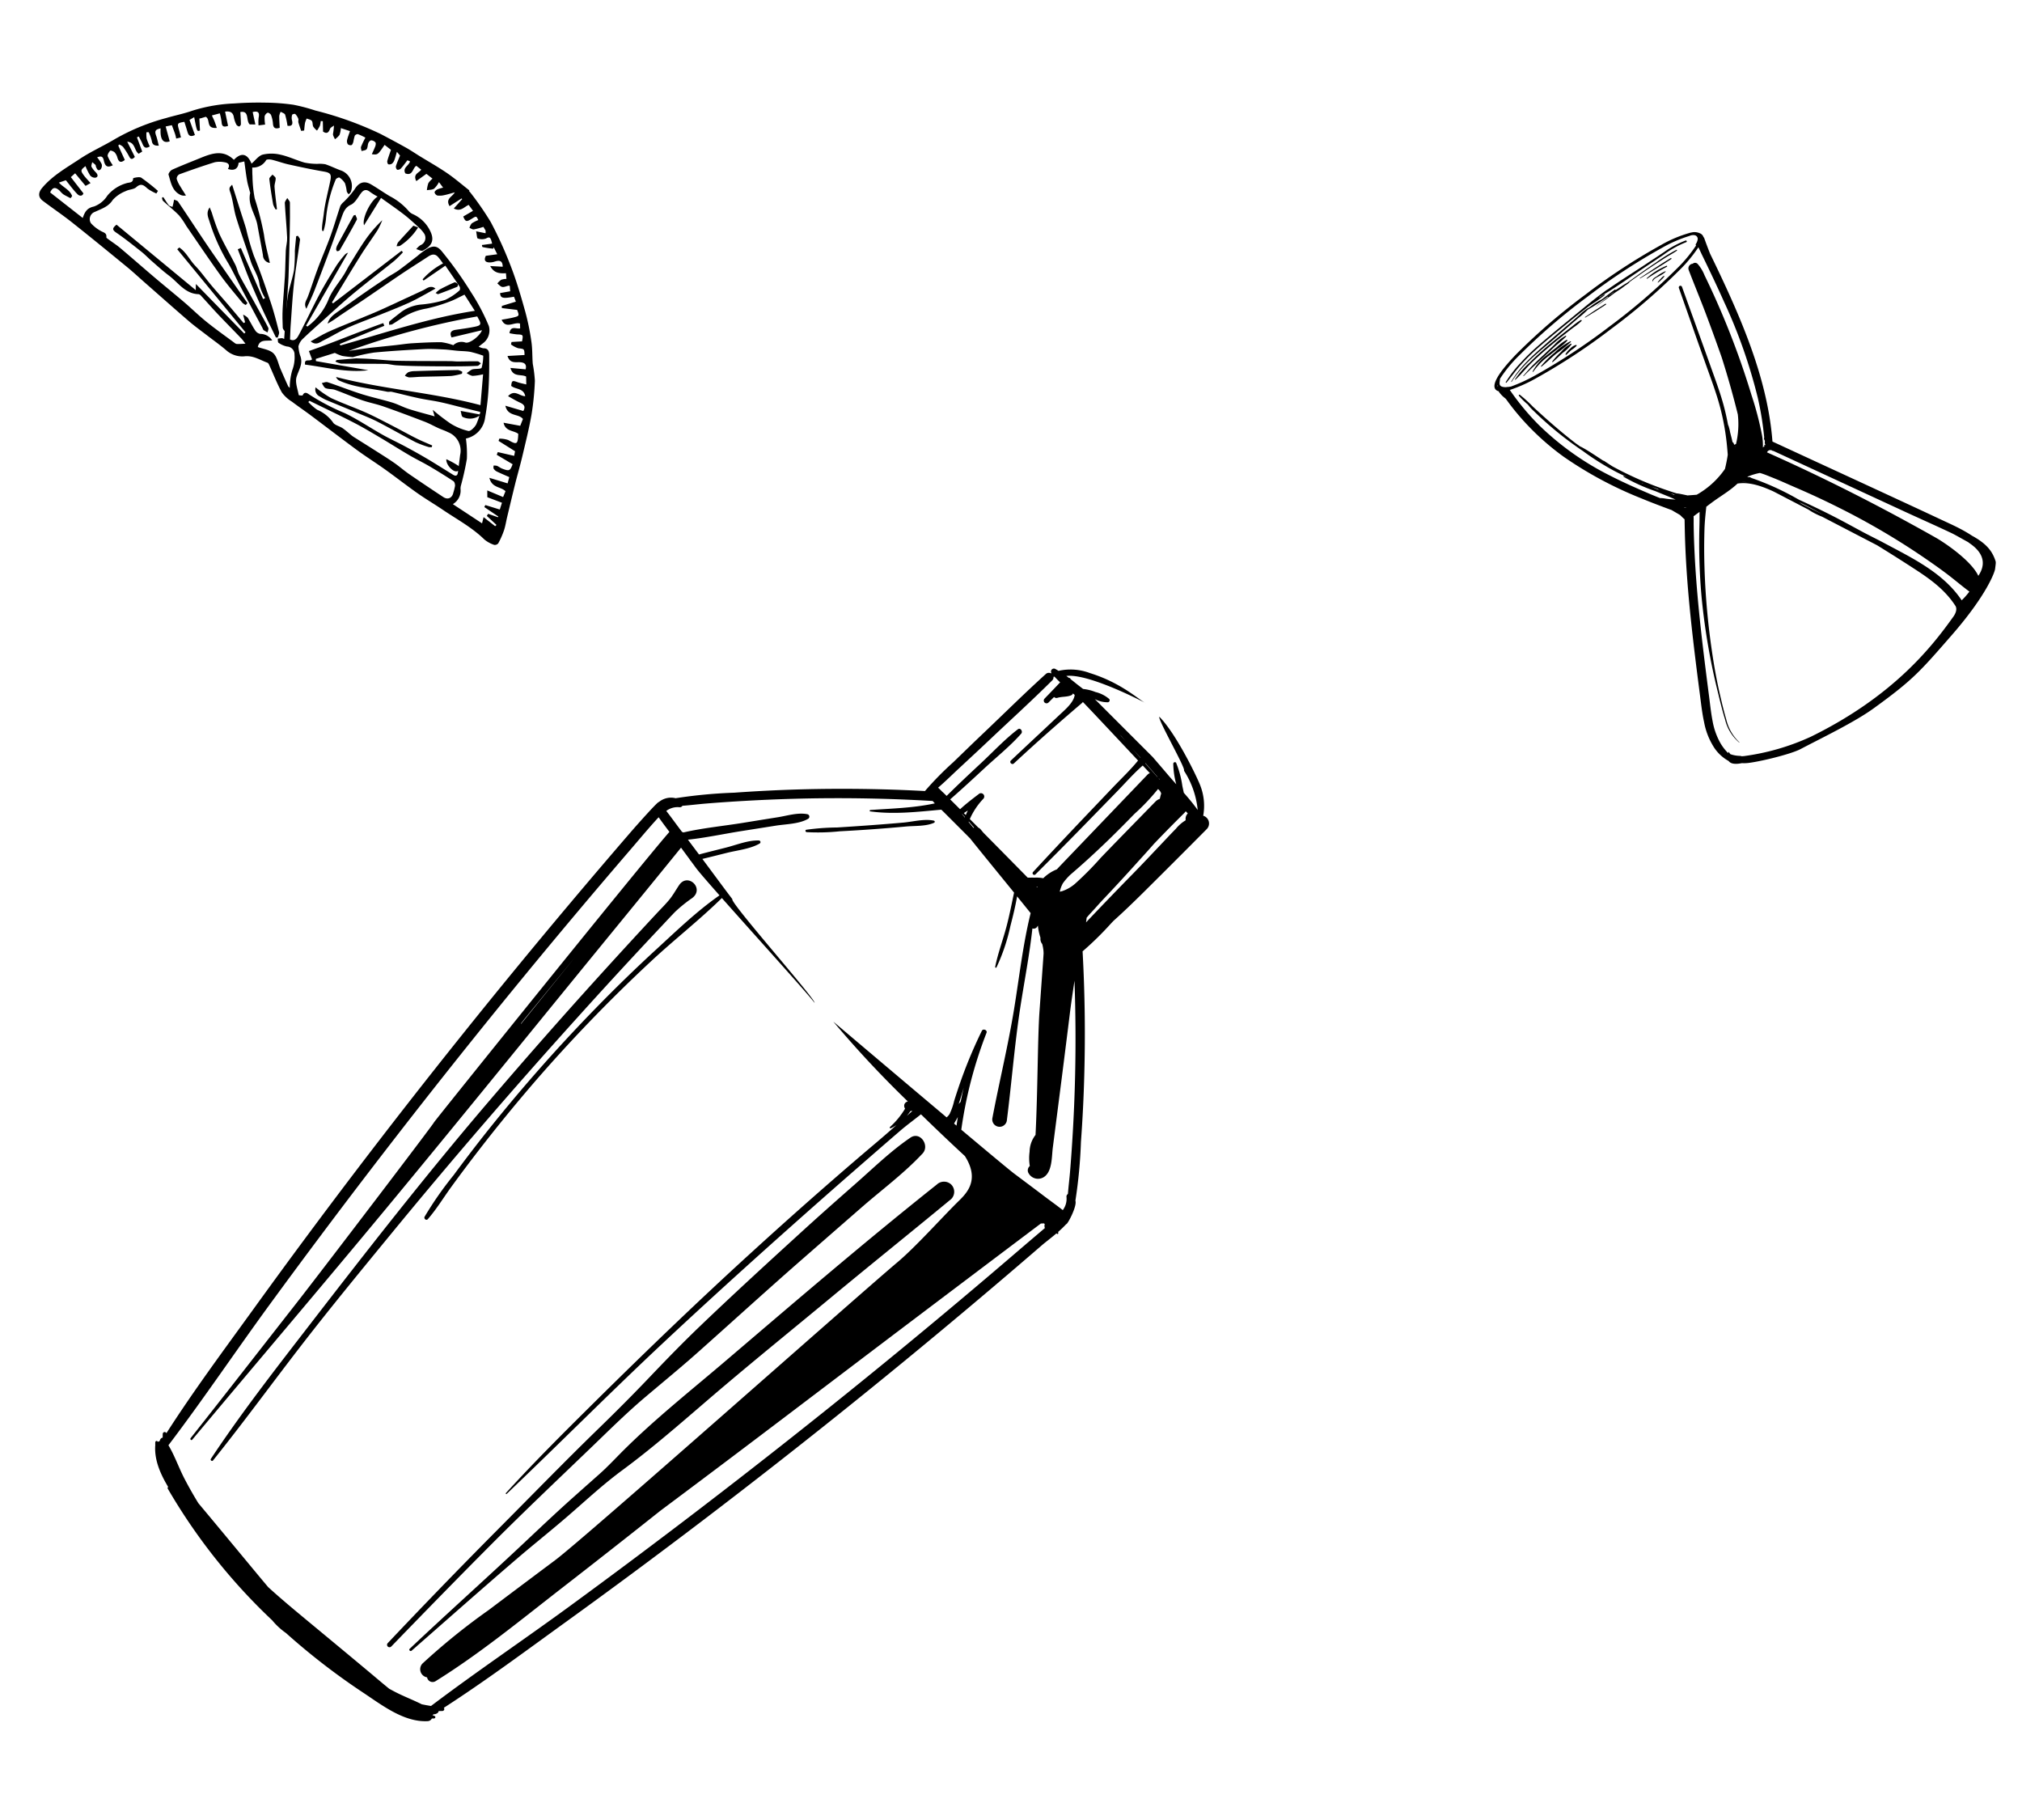 <svg xmlns="http://www.w3.org/2000/svg" width="413.357" height="372.075" viewBox="0 0 413.357 372.075">
  <g id="Group_25" data-name="Group 25" transform="translate(-24 -24)">
    <g id="Group_21" data-name="Group 21" transform="translate(-1707.992 -213.387) rotate(45)">
      <path id="Path_878" data-name="Path 878" d="M1723.58-1031.752a22.051,22.051,0,0,0,.04-2.293c.265-.067-1.005-4.2-2.057-4.712a100.733,100.733,0,0,0-7.7-9.3q-4.451-5.156-9.14-10.1-8.715-9.212-18.165-17.681a64.9,64.9,0,0,0,.072-8.267c0-.211-.008-.424-.01-.635.157-2.846.2-5.7.217-8.55q.038-9.085,0-18.172a1.646,1.646,0,0,0-2.444-1.411,11.394,11.394,0,0,0-4.71-3.907c-1.344-.648-10.979-4.06-15.931-4.06,0,.605,11.587,3.7,11.329,4.232a18.011,18.011,0,0,1,7.687,3.7c-1.474-.245-2.987-.379-4.5-.48-.4-.261-.8-.517-1.2-.779a19.822,19.822,0,0,0-4.211-2.429c-.315-.11-.512.312-.31.53a16.784,16.784,0,0,0,3.407,2.539c-.92-.053-1.833-.106-2.726-.178-1.539-.125-3.078-.24-4.617-.354h-16.742a5.654,5.654,0,0,0,2.327-1.418.406.406,0,0,0-.285-.683,6.747,6.747,0,0,0-2.983.987,9.153,9.153,0,0,0-2.217,1.338c-.579.073-1.142.146-1.674.215q-.786.076-1.565.178a.278.278,0,0,0-.4.057c-.225.033-.451.06-.673.1,2.621-3.358,13.232-6.872,15.182-7.479-1.806.462-6.542.674-12.2,3.657a11.184,11.184,0,0,0-4.839,4.2c-.253.063-.5.127-.75.2a.592.592,0,0,0,.051,1.148l-.052.122a.9.9,0,0,0-.633.842c-.29,5.793-.314,11.61-.464,17.408-.074,2.9-.116,5.8-.164,8.7a64.941,64.941,0,0,0,.072,8.267q-9.434,8.476-18.165,17.682-4.682,4.947-9.142,10.1a100.989,100.989,0,0,0-7.7,9.3,3.887,3.887,0,0,0-1.866,2.972c-.257-.013.164,6.863.265,8.248q.718,9.834,1.569,19.659,3,34.682,7.677,69.191,2.342,17.239,5.111,34.417c1.66,10.286,3.178,20.7,5.415,30.9a.387.387,0,0,0-.432.621c.176.193.358.376.538.563a.59.59,0,0,0-.126.386,1.129,1.129,0,0,0,.2.569,1.181,1.181,0,0,0-.178.364l-.058-.021c-.255-.1-.408.254-.25.427s.3.313.46.459a1.137,1.137,0,0,0,.089.113c1.966,2.185,4.838,3.3,7.794,4.035a.236.236,0,0,0,.177.3A119.292,119.292,0,0,0,1666.118-862a13.945,13.945,0,0,0,3.8-.152,137.853,137.853,0,0,0,19.876-2.559c4.467-.9,10.128-1.6,13.351-5.182a1,1,0,0,0,.232-1c.109-.105.214-.214.317-.327.159-.173.007-.523-.249-.427l-.469.174-.009-.008c.023-.1.043-.194.065-.291a1.247,1.247,0,0,0,.376-.787.6.6,0,0,0-.112-.368v-.033c.176-.181.352-.359.524-.547a.389.389,0,0,0-.262-.654c2.144-9.943,3.628-20.083,5.245-30.1q2.771-17.177,5.111-34.417,4.684-34.5,7.677-69.191.852-9.825,1.569-19.66c.064-.867.265-2.246.382-3.753h0C1723.98-1031.355,1723.9-1031.528,1723.58-1031.752Zm-70.64-46.161-1.544-.14-.048-.1c.548.036,1.1.075,1.641.116A1.3,1.3,0,0,0,1652.94-1077.913Zm-2.752-.246-.873-.075.012-.049.827.049Zm-.774-.5c.069-.317.134-.635.193-.954.112.323.235.641.366.955Zm23.479-33.144-.254-.016c-.026-.015-.053-.026-.081-.038l.363.025Zm9.322,1.838a2.049,2.049,0,0,0,.3.281,7.655,7.655,0,0,0-.186,2.66c.005,1.353.057,2.706.093,4.057.076,2.9.172,5.8.2,8.695.04,4.592.132,9.174.249,13.759a7.83,7.83,0,0,0-.585-.761c-.1-.944-.1-1.912-.153-2.789q-.04-.726-.081-1.45c0-.142-.009-.285-.013-.426q-.136-5.085-.4-10.168c-.1-1.851-.17-3.725-.3-5.594q-.1-4.424-.072-8.85a1.76,1.76,0,0,0-.044-.41.238.238,0,0,0,.005-.031l.608.016A1.509,1.509,0,0,0,1682.215-1109.964Zm-8.026,6.759a42.773,42.773,0,0,0-.189-6.99,1.806,1.806,0,0,1,.9.092,1.216,1.216,0,0,1,.23.113,2.2,2.2,0,0,0,.128.259c.137.235.281.465.423.7a2.164,2.164,0,0,0-.234,1.044c.068,5.326.112,10.652.215,15.977a66.04,66.04,0,0,1,.043,7.385,7.842,7.842,0,0,1-.783,3.007,4.672,4.672,0,0,1-.29.456,6.513,6.513,0,0,1-.753-1.632,11.738,11.738,0,0,1-.162-2.4c.276-3.464.416-6.943.477-10.411C1674.237-1098.141,1674.219-1100.675,1674.189-1103.206Zm-3.511,24.688-.153,0c.076-.051.151-.1.226-.154l.024.043C1670.745-1078.593,1670.712-1078.555,1670.679-1078.518Zm-1.556-33.567q1.546.1,3.095.206a.47.47,0,0,0-.069.032c-1.222-.076-2.471-.152-3.718-.226,0-.017,0-.036,0-.052C1668.66-1112.112,1668.891-1112.1,1669.123-1112.085Zm-2.176-.116c0,.012-.007.024-.008.037l-2.628-.161C1665.189-1112.28,1666.069-1112.242,1666.947-1112.2Zm-5.73-.342c.433.041.87.076,1.306.108l-1.862-.117C1660.933-1112.555,1661.125-1112.552,1661.217-1112.543Zm-18.979,28.351c.105-2.9.221-5.8.3-8.7.161-5.894.451-11.8.468-17.7a.841.841,0,0,0-.334-.711c.04-.059.079-.12.12-.177.545.024,1.093.023,1.642.007q.052,1.877.085,3.754c0,.293.008.585.017.879a.566.566,0,0,0,1.13,0q0-.816.005-1.632a.692.692,0,0,0,.6-.354c.472-.891,1.317-1.521,1.662-2.456a.421.421,0,0,0,0-.266.813.813,0,0,0-.04-.168l.461-.044c.767.967.775,2.71.735,3.887q-.084,2.468-.159,4.937c-.106,3.29-.222,6.58-.316,9.87-.016.55.835.549.855,0,.227-6.225.616-12.433,1.116-18.644a.417.417,0,0,0-.048-.209c1.8.02,9.093.251,16.464.487.257,2.492.182,5.055.242,7.552q.094,3.91.189,7.82.192,7.971.5,15.931a.346.346,0,0,0,.691,0q.024-7.967-.089-15.931l-.1-7.82c-.033-2.483-.2-5.023-.041-7.507l2.14.068a.943.943,0,0,0-.129.516q.184,8.6.367,17.2.09,4.229.181,8.457c.009.391.024.782.036,1.174a8.381,8.381,0,0,0-.682,3.254,7.285,7.285,0,0,0-1.33,1.164c-.344.322-.67.662-1,1-3.083-.029-8.128-.065-12.869-.089l-.878-.081a1.406,1.406,0,0,0-.616.074l-2.476-.009a14.434,14.434,0,0,1-.975-4.864.675.675,0,0,0-1.35,0c-.218,1.622-.436,3.233-.5,4.858-1.089,0-2.059,0-2.857.005.21-3.146.339-6.292.454-9.442.124-3.4.527-6.926.313-10.323-.037-.593-1.023-.82-1.113-.15-.45,3.335-.318,6.822-.437,10.186-.114,3.246-.217,6.49-.233,9.736-.523.005-.906.013-1.116.023-.06,0-.078.007-.067.012-.491-.011-.908-.006-1.238.011C1642.162-1080.461,1642.17-1082.337,1642.238-1084.191Zm78.4,59.548q-.628,8.386-1.354,16.767-1.452,16.758-3.289,33.48-3.707,33.726-8.909,67.262c-1.787,11.522-4.036,23.007-5.643,34.557q-.774.572-1.583,1.095c-1.89.622-3.74,1.464-5.625,2.06-.437.138-.876.269-1.317.4-1.761.186-3.528.319-5.29.477-5.44.487-10.878,1-16.318,1.509-3.528.33-7.055.661-10.592.82-1.628-.137-3.255-.289-4.885-.44-5.438-.509-10.876-1.023-16.318-1.509-.334-.031-.667-.06-1-.088q-2.827-.672-5.6-1.548c-2.379-.753-4.7-1.9-7.113-2.5-1.612-11.771-3.916-23.474-5.737-35.214q-5.2-33.527-8.909-67.261-1.837-16.722-3.289-33.481-.726-8.38-1.355-16.767c-.206-2.757-.463-5.519-.594-8.281-.01-.2-.016-.41-.017-.628,1.218.213,2.448.382,3.666.559.576,8.9,7.9,76.361,7.957,76.053.074-.423,5.23,37.663,6.272,46.238,1.4,11.511,2.843,23.023,4.184,34.539.033.286.483.3.458,0-1.818-20.487-3.464-40.989-5.385-61.469-1.922-20.5-4.069-40.983-6.149-61.468-1.127-11.1-2.221-22.2-3.378-33.295q1.494.227,2.991.452a.479.479,0,0,0,.3.045l1.814.275c.924.14,3.7.338,7.35.561-.981,5.486-1.086,11.225-1.323,16.778q-.375,8.769-.255,17.549a333.206,333.206,0,0,0,2.325,35.3q.566,4.64,1.263,9.263a71.984,71.984,0,0,0,1.811,10.188c.132.43.847.374.815-.11-.177-2.7-.848-5.406-1.27-8.08q-.728-4.62-1.322-9.261-1.111-8.707-1.771-17.463a317.407,317.407,0,0,1-.638-34.795c.226-6.433,1.035-12.892,1.094-19.321,10.114.61,26.051,1.4,28.549,1.742-.439-.69-26.857-2.26-26.878-3.1-3.354-.452-6.7-.984-10.044-1.462l-.1-.015c.928-1.5,1.821-3.02,2.734-4.526,1.128-1.862,2.765-3.871,3.325-5.988a.335.335,0,0,0-.555-.323c-1.6,1.491-2.6,3.892-3.712,5.761-.969,1.637-1.967,3.263-2.914,4.917q-1.873-.267-3.746-.535c2.33-2.886,4.379-6.075,6.542-9.046q2.057-2.825,4.111-5.653c1.249-1.725,3.157-3.62,3.708-5.7a.51.51,0,0,0-.742-.569c-1.665,1.08-2.722,3.155-3.871,4.736q-2.138,2.946-4.264,5.9c-2.366,3.277-5.032,6.5-7.191,9.958a1.156,1.156,0,0,0-.278.1c-.2-.028-.4-.057-.6-.084-1.552-.214-3.128-.481-4.7-.669a3.853,3.853,0,0,1,1.35-2.426.623.623,0,0,0,.242-.652c1.02-1.178,1.98-2.424,2.975-3.6q2.114-2.493,4.279-4.94,4.421-5,9.029-9.828,9.218-9.633,19.2-18.5c.217.015.435.025.656.031-2.389,3.721-5.457,6.938-8.359,10.275-.1.116.036.334.176.227,3.892-2.96,6.921-6.792,10.025-10.523.291-.008.58-.015.86-.015h5.53q1,0,2,.005a1.255,1.255,0,0,0,.2.035c4.378.475,8.761.91,13.142,1.362.259.026.519.056.779.082,1.232,1.907,2.507,3.786,3.662,5.747,1.5,2.535,2.708,5.263,4.337,7.713.086.13.317.052.265-.112a39.1,39.1,0,0,0-3.959-7.977c-1.043-1.773-2.129-3.568-3.326-5.268l4.38.464c3.44,5.7,7.7,11.006,11.566,16.391,4.38,6.1,8.281,12.529,12.509,18.737a1.5,1.5,0,1,0,2.367-1.827c-4.676-6.039-9.648-11.841-14.175-17.995-3.24-4.406-6.346-9.047-9.8-13.347a.832.832,0,0,0,.434-.979,2.243,2.243,0,0,1-.046-.221,11.308,11.308,0,0,0,2.1,1.367l.16.164a1.618,1.618,0,0,0,1.024.5,9,9,0,0,1,1.12.771c.162.133.318.278.469.429.266.3.533.608.8.914l6.948,8.013c3.543,4.085,11.312,11.816,17.289,18.436a5.686,5.686,0,0,0,1.571,3.286,9.748,9.748,0,0,0,2.1,2.04,1.139,1.139,0,0,0,.84,1.21,2.211,2.211,0,0,0,2.834-2.052c.1-1.882-1.95-3.77-3-5.131q-4.339-5.617-8.678-11.237-4.257-5.5-8.534-10.985c-1.283-1.651-2.532-3.363-3.8-5.059q6.992,6.509,13.6,13.411,4.614,4.822,9.03,9.828,2.167,2.448,4.28,4.94c.995,1.172,1.955,2.419,2.973,3.6a.628.628,0,0,0,.242.652,3.849,3.849,0,0,1,1.351,2.426c-1.577.188-3.153.455-4.706.669-2.52.347-5.038.714-7.555,1.073-1.187.169-6.917.689-14.033,1.307a87.78,87.78,0,0,1-10.362-17.661c-.238-.541-1.152-.156-.959.4a96.381,96.381,0,0,0,3.827,9.5q1.1,2.35,2.309,4.649a12.514,12.514,0,0,1,1.219,2.528,2.7,2.7,0,0,1,.057.922c-13.727,1.18-30.218,2.539-30.218,2.539a215.583,215.583,0,0,0,22.322.763.925.925,0,0,0-.076.939,1.027,1.027,0,0,0,.708.5,16.474,16.474,0,0,1,.474,4.837c-.01.186.255.2.312.042a10.2,10.2,0,0,0,.346-1.275c-.109,1.762-.222,3.526-.371,5.292q-.481,5.687-.874,11.381-.774,11.093-1.283,22.2c-.709,15-.994,30.023-1.071,45.037-.044,8.586-.06,17.171.328,25.749a.117.117,0,0,0,.234,0c.36-15.018.3-30.039.811-45.056s1.311-30.019,2.258-45.01c.27-4.282.569-8.563.866-12.843q.222-3.21.462-6.418c.136-1.814.423-3.6.624-5.41,4.576-.058,8.906-.177,12.382-.317,6.03,1.338,5.605,5.6,5.6,7.974-.009,4.774.412,12.378,0,17.131-.9,10.4-5.346,85.088-6.407,92.461q-1.221,8.468-2.419,16.937a133.1,133.1,0,0,0-1.829,17.256,1.682,1.682,0,0,0,2.662,1.328,1.143,1.143,0,0,0,1.769-.626c2.452-10.474,3.493-21.335,4.839-31.993q1.59-12.605,3.039-25.226.214-1.478.428-2.955c2.907-20.055,5.592-40.141,8.388-60.21q2.32-16.653,4.664-33.3a6.5,6.5,0,0,1,.444-.476l.2-.018a1.2,1.2,0,0,0,.594.556C1720.951-1028.482,1720.786-1026.561,1720.641-1024.644Zm-106.6,23.023q.912,8.717,1.831,17.432a.3.3,0,0,0-.06.009c-.062-.515-.126-1.027-.176-1.529q-.345-3.5-.7-7Q1614.484-997.166,1614.037-1001.621Zm79.489-30.8-.65.056c-.045-.171-.09-.342-.138-.511-.085-.324-.17-.652-.261-.976Q1692.993-1033.131,1693.526-1032.421Zm-2.808-3.427c-.515-1.048-1.088-2.077-1.642-3.112.518.845,1.058,1.678,1.606,2.5C1690.684-1036.252,1690.7-1036.05,1690.717-1035.848Zm-5.688,7.677c-.037.508-.069,1.015-.1,1.523a11.161,11.161,0,0,0-.164-1.233C1684.851-1027.971,1684.942-1028.069,1685.029-1028.17Z" transform="translate(0 0.004)"/>
      <path id="Path_879" data-name="Path 879" d="M1645.7-1120.757c.1-.024.189-.049.269-.076C1646.076-1120.868,1645.971-1120.84,1645.7-1120.757Z" transform="translate(13.875 0)"/>
      <path id="Path_880" data-name="Path 880" d="M1676.149-985.711c.785-9.36,1.761-18.7,2.637-28.051.984-10.514,2.134-21.012,3.138-31.523a2.1,2.1,0,0,0-2.088-2.088,2.134,2.134,0,0,0-2.088,2.088c-2.141,18.645-3.559,37.363-5.047,56.066-.725,9.116-1.791,18.34-1.83,27.49-.01,2.346.093,4.679-.048,7.022s-.281,4.683-.416,7.024c-.27,4.686-.395,9.36-.539,14.05-.323,10.547-.924,21.083-1.219,31.632-.011.358.529.351.553,0,.623-9.374,1.19-18.751,1.9-28.119.352-4.69.9-9.361,1.237-14.052.342-4.749.509-9.564,1.223-14.272C1674.93-967.465,1675.386-976.621,1676.149-985.711Z" transform="translate(21.445 24.237)"/>
      <path id="Path_881" data-name="Path 881" d="M1671.365-1030.771c.378-5.4,1.2-10.944,1.008-16.356-.077-2.218-3.592-2.927-4.047-.548-.911,4.758-.961,9.739-1.273,14.567-.314,4.869-.614,9.739-.838,14.613-.437,9.55-.86,19.108-1.064,28.665-.1,4.882-.026,9.752.092,14.634s.121,9.748.049,14.638c-.141,9.57,0,19.129.023,28.7q.046,16.4.512,32.795a.5.5,0,0,0,1,0c-.163-9.759-.28-19.52-.3-29.281-.02-9.568.25-19.132.438-28.7.094-4.882.116-9.773.515-14.639.385-4.68.86-9.364,1.136-14.05.56-9.556.994-19.118,1.637-28.669Q1670.8-1022.587,1671.365-1030.771Z" transform="translate(20.275 23.649)"/>
      <path id="Path_882" data-name="Path 882" d="M1623.721-957.733q-2.875-29.212-4.354-58.556-.429-8.276-.741-16.558-.158-4.213-.279-8.429c-.04-1.355-.1-2.713-.113-4.07a29.44,29.44,0,0,1,.475-4.423c.447-3.22-4.352-3.083-3.761,0,.227,1.182.577,2.355.691,3.552.12,1.251.108,2.523.153,3.778q.132,3.779.29,7.557.311,7.411.7,14.817.794,14.813,1.96,29.6c1.549,19.648,3.971,39.189,6.49,58.729,1.4,10.892,2.777,21.843,4.959,32.61.061.3.577.238.543-.073-1.065-9.715-2.579-19.383-3.828-29.076C1625.643-938.081,1624.69-947.895,1623.721-957.733Z" transform="translate(3.713 22.667)"/>
      <path id="Path_883" data-name="Path 883" d="M1639.886-1085.032c-1.644,1.032-2.9,3.213-4.144,4.7q-2.181,2.6-4.4,5.168t-4.468,5.115a48.433,48.433,0,0,0-4.113,4.768c-.17.251.186.465.391.3a42.865,42.865,0,0,0,4.673-4.918q2.272-2.521,4.492-5.088t4.391-5.179c1.158-1.388,2.882-2.9,3.516-4.608A.23.23,0,0,0,1639.886-1085.032Z" transform="translate(6.291 11.805)"/>
    </g>
    <g id="Group_22" data-name="Group 22" transform="matrix(0.799, -0.602, 0.602, 0.799, -314.55, 1749.809)">
      <path id="Path_884" data-name="Path 884" d="M1564.406-844.162c-.005-.013-.014-.023-.021-.036-.217-.616-.459-1.218-.714-1.8-.671-1.536-1.478-3-2.259-4.47-.878-1.654-1.752-3.311-2.635-4.963q-5.242-9.805-10.509-19.6-2.448-4.564-4.894-9.126c6.083-9.5,9.247-20.834,11.637-32.035q.553-2.582,1.061-5.175c.075-.378.148-.755.222-1.13.3-1.075.611-2.147.944-3.21a.633.633,0,0,0,.021-.317l.013-.036a1.206,1.206,0,0,0-.162-1.047,2.573,2.573,0,0,0-1.346-1.164l-.048-.041a.235.235,0,0,0-.141-.05,25.639,25.639,0,0,0-6.254-1.574,125.122,125.122,0,0,0-18.44-1.2,125.11,125.11,0,0,0-18.438,1.2c-5.215.817-7.858,1.889-7.858,3.185a1.114,1.114,0,0,0,.3.723.448.448,0,0,0-.041.141,5.83,5.83,0,0,0,.214,1.748c.016.078.034.157.052.233q-.029,1.239,0,2.478.059,2.387.344,4.757a52.23,52.23,0,0,0,1.989,9.357,78.977,78.977,0,0,0,7.568,16.343c.849,1.447,1.74,2.866,2.637,4.28q.417.66.846,1.316.36.868.721,1.732c.023.073.048.144.073.215,0,.043.009.085.013.128a.167.167,0,0,0,.009.078,7.434,7.434,0,0,0,.167.938c-.128.18-.256.361-.388.541q-.8,1.1-1.59,2.209-1.581,2.235-3.1,4.516c-2.017,3.032-3.958,6.124-5.848,9.252-1.912,3.162-3.774,6.361-5.616,9.571q-1.367,2.385-2.724,4.776c-.867,1.529-1.764,3.044-2.5,4.654a14.391,14.391,0,0,0-1.494,5.52,8.417,8.417,0,0,0,.726,3.824l0,.028c0,.7.635,1.355,1.9,1.955a7.511,7.511,0,0,0,.986.71c2.019,1.214,8.063,3.845,10.313,4.21,4.823.783,12.073,2.249,16.944,2.343,9.893.191,12.045-.292,21.754-2.343,10.822-2.286,14.9-5.09,15.23-5.5.938-.954.938-.954,1.077-1.378C1565.706-839.155,1565.825-840.987,1564.406-844.162Zm-59.029-82.854a1.453,1.453,0,0,0-.018.151c-.012-.053-.027-.109-.037-.166a.123.123,0,0,0-.036-.06c.029-.032.061-.064.094-.1C1505.377-927.13,1505.375-927.073,1505.377-927.017Zm.6.637c-.456-.7.319-1.066.643-1.526a27.258,27.258,0,0,1,5.9-1.437,124.538,124.538,0,0,1,18.36-1.195,124.581,124.581,0,0,1,18.362,1.195,27.445,27.445,0,0,1,5.875,1.426,1.743,1.743,0,0,1,.944.532.773.773,0,0,1-.133,1.132,2.423,2.423,0,0,1-.817.459.25.25,0,0,0-.094.247,28.224,28.224,0,0,1-5.773,1.383,124.824,124.824,0,0,1-18.362,1.193,124.781,124.781,0,0,1-18.36-1.193,32.529,32.529,0,0,1-5.1-1.139.183.183,0,0,0-.057-.043c-.167-.085-.356-.185-.545-.3l-.009-.064a.517.517,0,0,1-.073.014A2.463,2.463,0,0,1,1505.977-926.379Zm12.917,38.373a6.2,6.2,0,0,0-.824-.757c-.392-.643-.78-1.287-1.154-1.937-1.46-2.539-2.893-5.1-4.178-7.748a57.82,57.82,0,0,1-5.467-17.231,50.224,50.224,0,0,1-.443-5.3q-.045-1.362-.016-2.726c.007-.39.023-.778.039-1.168a30.238,30.238,0,0,0,5.594,1.3,125.11,125.11,0,0,0,18.438,1.2,125.122,125.122,0,0,0,18.44-1.2,28.456,28.456,0,0,0,5.855-1.4c-.114.586-.248,1.168-.362,1.748-.678,3.457-1.378,6.911-2.168,10.341a106.917,106.917,0,0,1-6.313,19.839,62.887,62.887,0,0,1-3.835,7.255l-.023-.046c-.066.1-.135.2-.2.292a.689.689,0,0,1-.18.5c-.052.055-.1.107-.157.16-.053.141-.1.281-.153.424l-.175-.126c-.035.028-.071.057-.109.085l-.055.171-.039,0a.265.265,0,0,0-.383.039,11.88,11.88,0,0,0,1.355-2.053,63.9,63.9,0,0,0,3.272-7.936,165.916,165.916,0,0,0,5.393-17.7q.614-2.5,1.148-5.017.278-1.317.536-2.635a7.9,7.9,0,0,0,.274-2.717.721.721,0,0,0-.783-.632.954.954,0,0,0-1.448.609c-.867,3-1.641,6.024-2.515,9.02s-1.791,5.973-2.733,8.944c-.034.1-.068.2-.1.308q-1.522,4.337-3.252,8.581-.548,1.343-1.118,2.677c-.162.271-.327.54-.5.8a17.409,17.409,0,0,1-3.443,3.815c-.091-.034-.182-.064-.274-.089a.111.111,0,0,0-.112.03l0-.005q.053-.219.123-.438a.149.149,0,0,0-.082-.178c.151-.376.319-.718.408-.938q.219-.545.45-1.081a6.053,6.053,0,0,0,.386-.874,2.1,2.1,0,0,0,.171-.552c.641-1.284,1.234-2.6,1.764-3.938.95-2.409,1.693-4.906,2.469-7.386q1.226-3.92,2.436-7.846,1.386-4.494,2.772-8.987a.338.338,0,1,0-.646-.194c-1.657,5.22-3.325,10.434-4.963,15.662-.78,2.487-1.513,5-2.416,7.44a48.9,48.9,0,0,1-2.993,6.521c-.671,1.227-1.4,2.407-2.147,3.576-.548.55-1.125,1.065-1.713,1.565-.162.139-.326.274-.493.411a17.321,17.321,0,0,1-6.809.835c-.326-.021-.65-.057-.972-.1q-.815-.515-1.62-1.042a.408.408,0,0,0-.061-.091c-.449-.5-.879-1.04-1.365-1.5a.521.521,0,0,0-.064-.052c-.415-.57-.8-1.141-1.152-1.656a69.451,69.451,0,0,1-4.2-6.975q-.948-1.8-1.792-3.657-.363-.961-.7-1.937a.2.2,0,0,0-.1-.116c-.62-1.686-1.186-3.422-1.937-5.033a.105.105,0,0,0-.062-.059q-.2-.6-.385-1.2c-.712-2.571-1.3-5.18-1.823-7.787-.226-1.141-.44-2.284-.648-3.429a25.9,25.9,0,0,0-.664-3.512.141.141,0,0,0-.278.041,14.56,14.56,0,0,0,.384,2.516,9.311,9.311,0,0,0,.176,1.853c.11.737.237,1.47.374,2.2q.39,2.1.9,4.164.775,3.122,1.821,6.151a54.591,54.591,0,0,0,2.688,7.126c.338.728.7,1.438,1.077,2.136.055.132.11.263.167.4-.1-.183-.2-.365-.31-.547-.059-.1-.187-.014-.144.091a37.1,37.1,0,0,0,3.423,6.266c.169.292.344.582.516.874l.014.023c.363.614.732,1.225,1.1,1.834.2.369.413.734.626,1.095A16.6,16.6,0,0,1,1518.894-888.006Zm17.778-.069c0,.066-.006.134,0,.2l-.014.011-.018-.068c.009-.048.023-.1.032-.146Zm-2.428,7.445a9.571,9.571,0,0,0-.938-.725A5.244,5.244,0,0,1,1534.244-880.631Zm-13.336-3.6c.126.082.256.16.386.239a4.568,4.568,0,0,1-.466-.21Zm-.1-3.274c-.052-.075-.1-.148-.153-.221-.05-.1-.1-.192-.151-.288l-.112-.21c.153.217.31.436.468.655A.222.222,0,0,0,1520.808-887.508Zm-1.957-2.882c.027.071.057.142.087.214-.139-.224-.274-.45-.409-.677q-.224-.39-.434-.789c.249.393.5.785.757,1.173A.108.108,0,0,0,1518.852-890.39Zm-1.757-2.879a.1.1,0,0,0-.023.044c-.053-.1-.105-.208-.158-.312Zm35.947,58.292c0,.977-1.115,1.46-1.64,1.625-6.635,2.081-19.173,5.709-38.044,2.081a47.621,47.621,0,0,1-13.263-5.038c-.944-.593,0,0-.872-.717a6.135,6.135,0,0,1-1.157-1.3v-.605c-.082.052-.157.1-.23.157a9.936,9.936,0,0,1-.032-2.573,14.158,14.158,0,0,1,1.433-4.564c.74-1.524,1.616-2.971,2.45-4.436q1.3-2.294,2.615-4.584c3.5-6.1,7.071-12.159,10.916-18.011q1.621-2.465,3.308-4.874.87-1.239,1.762-2.459c.344-.468.71-.915,1.029-1.4.317.027.641.005.959.016.185.005.369.009.554.012-.6.792-1.2,1.59-1.823,2.368q-1.511,1.9-2.957,3.86-2.862,3.888-5.428,8.027a133.668,133.668,0,0,0-9.1,17.717c-.719,1.665-1.442,3.338-2.058,5.052a8.794,8.794,0,0,0-.523,5.485.031.031,0,1,0,.059-.018,9.382,9.382,0,0,1,.694-5.4c.579-1.554,1.248-3.071,1.916-4.581,1.307-2.957,2.77-5.829,4.321-8.638A147.715,147.715,0,0,1,1518.262-874q1.562-2.123,3.208-4.173c.983-1.227,2.031-2.35,3.094-3.482.586-.007,1.171-.007,1.759,0,1.9.037,3.8.255,5.7.105.16-.013.321-.029.481-.046,2.191,1.157,3.714,3.5,4.928,5.761q1.717,3.594,3.436,7.187a14.472,14.472,0,0,0,1.371,2.866l3.375,7.059q1.042,2.179,2.085,4.358c1.143,2.921,2.261,5.866,3.327,8.821C1552.271-842.094,1553.281-838.711,1553.041-834.976Zm-14.06-38.512c.146.276.292.555.438.833a.192.192,0,0,0,.005.043c.014.046.03.091.044.135C1539.307-872.814,1539.145-873.152,1538.981-873.488Zm1.292,2.494q.545,1.076,1.077,2.163.676,1.442,1.342,2.888-1.081-2.171-2.159-4.34C1540.446-870.521,1540.359-870.757,1540.273-870.994Zm14.464,36.018c.383-6.779-2.886-13-5.594-18.854-.732-1.581-1.533-3.124-2.259-4.707-.7-1.52-1.385-3.048-2.1-4.561-1.319-2.795-2.724-5.529-4.192-8.232-.068-.144-.135-.288-.2-.431a55.524,55.524,0,0,0-4.9-9l-.184-.372a.157.157,0,0,0-.167-.1c-.071-.093-.144-.183-.215-.276a13.078,13.078,0,0,1,2.521.917c.073.089.142.182.21.276.479.664.892,1.4,1.324,2.1.871,1.421,1.654,2.895,2.484,4.344q2.489,4.345,4.719,8.86a148.207,148.207,0,0,1,7.682,18.5c.6,1.8,1.195,3.617,1.716,5.451s.931,3.71,1.469,5.538a.616.616,0,0,0,.021.064A15,15,0,0,1,1554.738-834.976Zm5.723-1.953c.734-3.455-1.51-9.747-2.2-11.347q-1.081-2.494-2.2-4.972-4.406-9.811-9.307-19.342-2.721-5.287-5.6-10.478l.064-.028.039-.018c.037-.014.075-.029.112-.039a.625.625,0,0,1,.1-.02l.025,0a.527.527,0,0,1,.075,0h.021a.606.606,0,0,1,.187.036.769.769,0,0,1,.506.621l.052-.073q4.481,8.353,8.96,16.708,2.545,4.745,5.088,9.49c1.672,3.115,3.4,6.2,5.038,9.337.3.575,1.259,2.811,1.542,3.415C1562.891-843.429,1565.319-838.583,1560.461-836.929Z" transform="translate(0 0)"/>
      <path id="Path_885" data-name="Path 885" d="M1502.431-927.279c1.419-.333,2.811-.785,4.239-1.079a38.853,38.853,0,0,1,4.308-.641c2.9-.269,5.825-.354,8.734-.477,1.848-.078,3.7-.13,5.558-.144.285.011.57.023.854.036a21.981,21.981,0,0,0,3.135.085c.057-.005.082-.107.016-.119a8.523,8.523,0,0,0-1.268-.123.652.652,0,0,1,.2-.071l.016,0c3.39.436,6.845.5,10.249.682q2.713.147,5.422.3a19.879,19.879,0,0,1,5.165.733c.2.066.289-.278.087-.345a19.172,19.172,0,0,0-4.933-.767q-2.761-.168-5.524-.336c-2.846-.176-5.72-.442-8.581-.5.164-.012.329-.023.493-.03q-.59-.013-1.18-.02c-2.955-.03-5.91.142-8.864.262-2.9.117-5.816.226-8.714.449a39.87,39.87,0,0,0-4.636.609,23.7,23.7,0,0,0-4.821,1.321C1502.28-927.42,1502.319-927.254,1502.431-927.279Z" transform="translate(4.774 0.802)"/>
      <path id="Path_886" data-name="Path 886" d="M1521.452-929.1a13.075,13.075,0,0,0-2.162-.028c-.781.009-1.563.02-2.344.037-1.526.032-3.051.089-4.577.189s-3.039.251-4.549.466a19.422,19.422,0,0,0-4.408.919c-.053.02-.052.121.014.116,1.5-.137,3-.548,4.5-.748s3.03-.333,4.55-.427c1.488-.094,2.98-.146,4.47-.176q1.172-.024,2.344-.034a13.468,13.468,0,0,0,2.162-.064C1521.564-928.869,1521.566-929.081,1521.452-929.1Z" transform="translate(5.595 1.542)"/>
      <path id="Path_887" data-name="Path 887" d="M1513.392-928.28a26.522,26.522,0,0,0,2.845-.224.1.1,0,0,0,0-.185,8.981,8.981,0,0,0-2.95.091c-1.006.107-2.013.221-3.019.331-.977.107-1.953.212-2.927.345s-1.946.361-2.921.566c-.059.013-.032.107.025.1,1.994-.32,4.025-.491,6.031-.708C1511.448-928.071,1512.42-928.18,1513.392-928.28Z" transform="translate(6.384 1.831)"/>
      <path id="Path_888" data-name="Path 888" d="M1512.672-927.877a8.869,8.869,0,0,0,2.341-.155.114.114,0,0,0,0-.212,9.284,9.284,0,0,0-2.446-.027c-.86.023-1.722.037-2.583.075a10.428,10.428,0,0,0-4.415.929c-.064.032-.018.148.048.123a14.19,14.19,0,0,1,4.661-.671C1511.076-927.832,1511.875-927.855,1512.672-927.877Z" transform="translate(7.283 2.179)"/>
      <path id="Path_889" data-name="Path 889" d="M1514.563-927.638c.08-.014.073-.148,0-.167a12.312,12.312,0,0,0-3.936-.093,18.782,18.782,0,0,0-3.915.538c-.07.02-.055.141.018.139,1.337-.052,2.665-.24,4-.3A29.2,29.2,0,0,0,1514.563-927.638Z" transform="translate(8.163 2.438)"/>
      <path id="Path_890" data-name="Path 890" d="M1513.3-927.6a6.727,6.727,0,0,0-2.626.132,16.056,16.056,0,0,0-2.606.477c-.08.023-.066.164.02.16.9-.045,1.8-.183,2.7-.276a8.542,8.542,0,0,0,2.517-.3A.106.106,0,0,0,1513.3-927.6Z" transform="translate(9.214 2.685)"/>
      <path id="Path_891" data-name="Path 891" d="M1511.3-927.226a4.546,4.546,0,0,0-1.494.326c-.089.039-.089.206.025.2.491-.032.976-.125,1.469-.142a4.907,4.907,0,0,0,1.314-.048.119.119,0,0,0,.023-.207A2.372,2.372,0,0,0,1511.3-927.226Z" transform="translate(10.561 3.024)"/>
      <path id="Path_892" data-name="Path 892" d="M1546.062-928.329a33.99,33.99,0,0,0-4.9-.449c-1.7-.1-3.406-.16-5.108-.2q-1.06-.027-2.118-.043c-.6-.1-1.227-.1-1.819-.157-.315-.027-.628-.05-.944-.071a.09.09,0,0,0-.037-.166c-1.1-.036-2.206.005-3.308-.005a14.1,14.1,0,0,0-2.743-.223c-.2-.009-.4-.014-.6-.02a.1.1,0,0,0-.071-.048,11.184,11.184,0,0,0-2.284.078l-.24.014a.055.055,0,0,0-.023.009c-.1.009-.2.018-.3.023q-1.423.1-2.847.189c-1.9.125-3.8.235-5.695.379-3.415.262-6.879.531-10.11,1.86-.055.023-.034.119.023.1,3.354-1.273,6.9-1.469,10.416-1.666,1.862-.1,3.723-.242,5.585-.365l2.847-.187a19.246,19.246,0,0,0,2.414-.189c.066,0,.132.005.2.009a35.039,35.039,0,0,0,5.825.285c.2.029.4.053.593.078-.558-.02-1.113-.039-1.67-.05-.057,0-.057.082-.009.1q-1.659.016-3.318.064c-.007,0-.007.014,0,.014,1.643.043,3.286.055,4.929.068.233.016.468.028.7.039a12.625,12.625,0,0,0,1.818.046,5.917,5.917,0,0,0,1.047.023.077.077,0,0,0,.066-.066c.52.009,1.04.02,1.561.036q2.5.072,5,.242c.833.055,1.664.116,2.5.189.862.075,1.736.228,2.6.242C1546.13-928.149,1546.155-928.307,1546.062-928.329Z" transform="translate(5.213 1.084)"/>
      <path id="Path_893" data-name="Path 893" d="M1529.339-928.354c-2.481-.274-4.99-.37-7.48-.539-.055,0-.055.091,0,.1,2.489.23,4.986.534,7.48.657C1529.468-928.134,1529.463-928.34,1529.339-928.354Z" transform="translate(19.984 1.749)"/>
      <path id="Path_894" data-name="Path 894" d="M1527.236-927.975a13.826,13.826,0,0,0-4.753-.4.063.063,0,0,0,0,.125,40.179,40.179,0,0,1,4.7.481C1527.3-927.751,1527.359-927.943,1527.236-927.975Z" transform="translate(20.461 2.105)"/>
      <path id="Path_895" data-name="Path 895" d="M1526.082-927.642a7.316,7.316,0,0,0-1.972-.221c-.456-.036-.951-.151-1.317.2-.053.052.016.148.075.107.461-.326,1.246-.084,1.757-.037a5.281,5.281,0,0,0,1.458.068C1526.141-927.535,1526.128-927.624,1526.082-927.642Z" transform="translate(20.73 2.518)"/>
      <path id="Path_896" data-name="Path 896" d="M1524.995-927.419a2.143,2.143,0,0,0-.787.057,6.43,6.43,0,0,0-1,.212.051.051,0,0,0,.013.1,6.475,6.475,0,0,0,1.015-.084,2.162,2.162,0,0,0,.771-.175A.062.062,0,0,0,1524.995-927.419Z" transform="translate(21.045 2.884)"/>
      <path id="Path_897" data-name="Path 897" d="M1519.09-928.769c-1.643-.157-3.3-.265-4.949-.338-.071,0-.068.112,0,.119,1.643.18,3.3.328,4.949.422C1519.209-928.559,1519.207-928.756,1519.09-928.769Z" transform="translate(13.954 1.583)"/>
    </g>
    <g id="Group_23" data-name="Group 23" transform="translate(7.746 2274.732) rotate(-60)">
      <path id="Path_898" data-name="Path 898" d="M1971.632-1007.953a2.829,2.829,0,0,1-.1.323,61.947,61.947,0,0,1-3.162,6.685,80.4,80.4,0,0,1-5.883,8.208c-2.019,2.5-4.259,4.825-6.507,7.123a50.045,50.045,0,0,1-4.658,4.12c-1.178.936-2.533,1.639-3.773,2.5a27.389,27.389,0,0,1-2.775,2.1,55.512,55.512,0,0,1-6.3,2.849c-2.728,1-5.532,1.8-8.317,2.636-1.87.562-3.771,1.023-5.649,1.56-2.244.643-4.48,1.314-6.718,1.979-.893.267-1.769.616-2.678.8a17.163,17.163,0,0,1-2.854.306.919.919,0,0,1-.694-.562,6.276,6.276,0,0,1-.046-2.3c.878-3.42.757-6.925,1.006-10.4.147-2.054.163-4.12.347-6.172.244-2.713.628-5.412.891-8.123.227-2.32.31-4.658.564-6.974.43-3.907.951-7.8,1.416-11.708.188-1.579.3-3.168.5-4.742a7.283,7.283,0,0,1,.6-2.74c1.038-1.725,2.321-3.3,3.494-4.949.138-.192.335-.448.3-.64-.271-1.546-.143-3.149-1.106-4.588a4.93,4.93,0,0,1-.942-3.781c.341-1.738.494-3.513.732-5.271.2-1.5.351-3.015.632-4.5.75-3.949,1.56-7.887,2.345-11.83.318-1.6.686-3.184.948-4.79.783-4.767,1.566-9.534,2.271-14.313.355-2.418.512-4.866.823-7.292.149-1.163.961-1.622,2.161-1.413,3.285.568,6.12,2.273,9.034,3.715,2.486,1.231,4.753,2.9,7.189,4.242a43.546,43.546,0,0,1,8.879,6.873c1.323,1.256,2.531,2.641,3.912,3.829a32.928,32.928,0,0,1,5.647,6.763c1.2,1.771,2.31,3.6,3.344,5.474a42.729,42.729,0,0,1,2.447,5.094,36.444,36.444,0,0,1,1.221,4.478,70.448,70.448,0,0,1,2.521,13.946c.083,1.965.147,3.928.174,5.893.014,1.079-.066,2.157-.1,3.236-.062,2.219-.037,4.445-.207,6.654-.147,1.917-.515,3.817-.785,5.722Zm-42.158-5.62a9.494,9.494,0,0,1-.215-1.587l-3-2.754-.382.242q1.869,5.108,3.736,10.216c-2.686-3.566-3.8-7.806-5.468-11.782,1.1-.855.955.583,1.653.692.308-.38.68-.837,1.139-1.4,4.141,3.583,8.453,6.817,12.547,10.315l-.368.459-7.767-6.026-.207.252c6.728,6.569,13.845,12.751,19.876,20.269l1.806-3.484c-.978-.676-1.928-1.229-2.754-1.928a33.83,33.83,0,0,1-3.548-3.329,13.617,13.617,0,0,0-3.418-2.979c-.944-.537-1.934-.992-2.889-1.515-.184-.1-.289-.339-.432-.515.217-.1.483-.337.645-.279,1.013.355,2,.771,3,1.178a8.221,8.221,0,0,1,3.337,2.876,23.535,23.535,0,0,0,3.157,3.608,11.882,11.882,0,0,0,3.137,1.564c.157.068.587-.161.686-.357.785-1.554,1.519-3.135,2.254-4.674-1.728-.827-3.3-1.579-4.868-2.329.043-.1.087-.2.132-.3a14.543,14.543,0,0,1,4.9,1.994c.2-.483.455-1.008.638-1.558.285-.86-.153-1.374-.889-1.746-1.959-.988-3.9-2.017-5.87-2.984-2.728-1.337-5.476-2.626-8.21-3.951-1.9-.919-3.775-1.876-5.672-2.8a23.215,23.215,0,0,1-2.457-1.244c1.329-.353,2.432.256,3.552.767,2.044.93,4.085,1.862,6.116,2.817,1.527.719,3.042,1.467,4.55,2.223.853.427,1.661.95,2.531,1.341,1.442.647,2.918,1.217,4.375,1.825a15.308,15.308,0,0,1,2.4,1.056c1.223.781,1.455,1.533.9,2.932a77.731,77.731,0,0,1-4.2,9.206,41.64,41.64,0,0,1-4.168,6.625,3.3,3.3,0,0,1-3.407.818c-.362-.149-.725-.292-1.281-.517a3.438,3.438,0,0,0,.186,1.006c.566.909-.074,1.409-.671,1.758-1.99,1.166-4,2.31-6.061,3.337a47.612,47.612,0,0,1-5.327,2.279,4.982,4.982,0,0,1-5.7-1.248,22.944,22.944,0,0,1-3.49,2.246,56.669,56.669,0,0,1-5.42,1.7,2.532,2.532,0,0,0-.558.256,3.209,3.209,0,0,1-3.479.19q-.211,3.611-.417,7.135l1.26-.361c-.163,1.143-.293,2.058-.422,2.975.12.037.238.076.358.114l.607-2.637.508.008q.2,1.045.4,2.089l.161,0q.121-1.724.244-3.447l.459-.033c.223.977.444,1.955.686,3.019.55-.12.936-.2,1.422-.306q-.26-1.6-.517-3.16l1.2-.7c.149,1.178.289,2.279.442,3.482l1.281-.176c.343-1.316-.839-2.754.723-4.217.32,1.378.583,2.515.878,3.79.293-.078.758-.2,1.281-.343-.1-.942-.217-1.855-.285-2.771a1.624,1.624,0,0,1,.171-.837c.089-.167.355-.241.542-.357a2.156,2.156,0,0,1,.306.622c.054.4-.023.818.039,1.215.24,1.535.4,1.641,1.849,1.4q.025-1.885.045-3.775l.587-.089c.327,1.064.653,2.13,1.007,3.285l.905-.318c.054-1.436.1-2.7.147-3.973l.471-.1a5.315,5.315,0,0,1,.672,1.719c.016,2.048.163,2.162,2.12,1.149.172-1.167-.92-2.51.467-3.742l1.157,3.263,1.483-.217c.556-1.322-1.169-2.887.556-4.468l.9,3.716c.93.01,1.246-.426,1.145-1.432-.089-.884-.056-1.781-.081-2.781,1.93.454,1.153,1.94,1.748,3.048,1.316-1.114.176-2.424.4-3.544.992-.44,1.1-.366,1.289.692.1.581.306,1.145.5,1.835l1.382-.835c-.039-1.186-1.5-2.207-.077-3.662.457.992.876,1.9,1.306,2.839.961-.291,1.118-.818.7-1.69-.407-.845-1.324-1.668-.188-2.889l1.914,2.917c1.1-.686,1.029-.659.55-1.812a4.867,4.867,0,0,1-.062-1.672l.481-.147q.6.9,1.184,1.8c1.329-.479,1.312-.471.7-1.661a12.87,12.87,0,0,1-.535-1.409c1.525-.581,1.386.75,1.942,1.4l.843-.517c-.314-1.288-2.479-1.87-1.209-3.643.523.61.969,1.174,1.461,1.7,1.021,1.085,1.031,1.076,1.866.039-.432-1.012-.835-1.953-1.236-2.893l.38-.219,2.195,2.048c.246-.3.465-.577.676-.839-1.55-1.821-1.624-2.259-.779-2.839.444.529.884,1.052,1.351,1.61l.911-.616c-.035-.115-.037-.194-.076-.238-.3-.331-.732-.61-.876-1-.126-.345.064-.806.114-1.217a3.791,3.791,0,0,1,1.037.3,3.6,3.6,0,0,1,.7.839l.953-.661c-.666-1.052-1.236-2.079-.333-3.523l1.153,2.283c1.112-.647.826-1.281.089-1.948a3.249,3.249,0,0,1-.63-.748c-.484-.831-.279-1.335.748-1.409.455.585.9,1.166,1.442,1.862.281-.424.585-.88.886-1.337l-.31.056a16.825,16.825,0,0,1-.787-2.019c-.046-.167.388-.461.339-.281l1.231,1.589c.938-.872,1.062-1.161.285-1.608a2.416,2.416,0,0,1-.837-1.461c-.047-.184.548-.527,1.1-1.025.256.765.44,1.32.624,1.878.159-.091.314-.182.471-.271l.434-.769a16.99,16.99,0,0,1-1.43-1.436c-.174-.217-.124-.612-.176-.926a2.521,2.521,0,0,1,1.027-.06,7.164,7.164,0,0,1,1.265.822c.527-.773.527-.773-.446-1.292-1.128-.6-1.188-.8-.469-1.738l2.01,1.151c.209-.473.405-.926.6-1.37-.8-.616-2.075-.651-2.153-2.269l2.519.525.062-.172-2.6-1.351c.9-1.533,1.866-.465,2.979-.475-.63-.628-1.138-1.087-1.589-1.6a3.846,3.846,0,0,1-.756-1.163.909.909,0,0,1,.266-.812c.138-.11.564.017.785.159a7.1,7.1,0,0,1,.932.866c.227-.537.382-.9.552-1.3a5.067,5.067,0,0,1-1.649-.192c-.419-.2-.684-.733-1.014-1.122a6.482,6.482,0,0,1,1.388-.459,4.059,4.059,0,0,1,1.231.275c.083-.577.163-1.147.223-1.571l-2.319-1.052c.942-1.387,1.726-.318,2.533-.3.056-.392.112-.787.177-1.256-.781-.448-2.2.469-2.463-1.166.692-1.124,1.682-.169,2.608-.395-.019-.161-.054-.452-.066-.577-.808-.114-1.5-.171-2.174-.331-.227-.052-.548-.357-.55-.547a.821.821,0,0,1,.531-.568c.713-.161,1.448-.225,2.267-.341.058-.155.165-.455.343-.944-.651.157-1.167.306-1.692.395a1.7,1.7,0,0,1-.882-.045.926.926,0,0,1-.51-.593c-.021-.157.291-.467.5-.525.752-.2,1.525-.324,2.325-.484.076-.546.153-1.089.231-1.635-2.479-.182-2.479-.182-2.957-1.308.626-.066,1.2-.1,1.769-.2.256-.048.624-.192.694-.383a1.256,1.256,0,0,0-.078-.948c-.1-.172-.508-.258-.759-.225-.434.058-.864.37-1.269.324-.308-.035-.57-.459-.855-.707.238-.184.455-.484.717-.529a19.492,19.492,0,0,1,2.056-.163,12.51,12.51,0,0,0-.149-1.684.735.735,0,0,0-.6-.393,12.028,12.028,0,0,0-1.25.38c-.25.058-.614.114-.765-.017a.818.818,0,0,1-.186-.754,1.18,1.18,0,0,1,.69-.539c.589-.176,1.207-.26,1.839-.388-.145-.688-.267-1.269-.4-1.922a4.979,4.979,0,0,1-1.355.459,3.81,3.81,0,0,1-1.221-.376c.238-.3.417-.711.725-.876a12.574,12.574,0,0,0,1.6-.694c-.339-.128-.709-.417-1.012-.357-1.079.208-1.217-.339-1.172-.955l1.818-1.1-.2-.386a4.683,4.683,0,0,1-.944.337,6.306,6.306,0,0,1-1.116-.023,3.682,3.682,0,0,1,.318-1.07c.217-.329.723-.5.864-.837.13-.314-.056-.761-.1-1.151a4.989,4.989,0,0,0-.924.145c-.5.176-.975.416-1.461.63-.124-.163-.246-.327-.37-.49.4-.455.787-.924,1.213-1.354.178-.178.506-.219.655-.409a2.8,2.8,0,0,0,.515-1.008c.031-.12-.335-.5-.45-.467a2.023,2.023,0,0,0-.957.492c-.666.684-1.153.624-1.463-.2a16.237,16.237,0,0,0,1.715-1.55c.186-.221.052-.717.064-1.087a2.944,2.944,0,0,0-.885.174c-.688.386-1.339.837-2.054,1.293-.591-.537-.814-1.046.066-1.632a6.136,6.136,0,0,0,1.312-1.209c.153-.188.184-.738.052-.839a1.137,1.137,0,0,0-.948-.157,8.471,8.471,0,0,0-1.4.924c-.293-.386-.531-.7-.818-1.079a8.352,8.352,0,0,1,1.393-.779c1.112-.353,1.081-.891.37-1.62l-1.928,1.744c-.256-.463-.428-.773-.562-1.019.287-1.112,2.476-1.428,1.229-2.912-.721.469-1.405.938-2.12,1.356-.132.076-.529-.008-.558-.1a.891.891,0,0,1,.052-.694,5.8,5.8,0,0,1,1.031-1.17c.767-.626.765-1.277.112-2.136-.731.653-1.455,1.3-2.223,1.984-.539-.5-.891-.938-.008-1.515a12.034,12.034,0,0,0,1.385-1.228c-.4-.4-.758-.76-1.184-1.188-.256.359-.488.713-.748,1.043-.281.357-.591.692-.946,1.108-1.343-1.909.868-1.922.831-3.1-.132-.124-.427-.4-.721-.67l-.244-.275-2.048,1.321c-.51-.407-.51-.407,1.767-2.383l-.971-.548c-.777.922-1.43,1.695-2.114,2.5-1.068-.733-.574-1.252-.07-1.783.453-.473.889-.959,1.323-1.428-.952-1.147-1-1.145-1.961-.138-.335.349-.688.678-1.147,1.126l-.688-.729a8.618,8.618,0,0,0,.647-.612c.432-.488.839-1,1.275-1.521-.244-.272-.513-.574-.862-.967l-2.215,2.234c-1.116-.94-.624-1.938,1.368-2.938-.769-.833-1.1-.816-1.783-.014-.424.5-.924.928-1.469,1.467-.477-.777-.494-1.242.155-1.75a8.617,8.617,0,0,0,1.2-1.434c-.083-.124-.163-.248-.244-.372a5.837,5.837,0,0,0-1.1.68,12.905,12.905,0,0,0-1.07,1.353c-.864-.463-.756-.938-.318-1.508.354-.458.643-.965.961-1.453l-.341-.236c-.645.775-1.29,1.55-1.979,2.383-.223-.12-.477-.254-.746-.4.068-1.136,1.69-1.723.955-3.263-.692,1.056-1.31,2-1.909,2.909-.792-.192-.876-.488-.506-1.058a14.135,14.135,0,0,0,1.081-2.073,2.46,2.46,0,0,0,.025-.909l-.294-.054q-.933,1.314-1.868,2.624c-.986-.368-1-.864-.351-1.548a2.576,2.576,0,0,0,.649-1.021c.082-.3-.035-.94-.161-.965-.4-.083-1.017-.108-1.234.132a9.622,9.622,0,0,0-1.071,1.823c-.963-.641-1.052-1.2-.076-2.083.726-.653.465-1-.13-1.512a6.862,6.862,0,0,1-.719,1.494,1.2,1.2,0,0,1-1.037.362c-.678-.229-.316-.688-.052-1.058.087-.12.269-.194.306-.32a5.816,5.816,0,0,0,.146-.847c-.308.114-.746.143-.9.364a5.542,5.542,0,0,0-.545,1.376c-.174.512-.511.874-.963.434a1.311,1.311,0,0,1-.151-1.182,12.005,12.005,0,0,1,1.172-1.779c-1.145-.465-1.306-.432-1.748.531-.289.628-.465,1.31-.74,2.105-.419-.254-.715-.432-1-.6.4-1.091.777-2.091,1.165-3.139l-1.12-.366c-.517,1.267-1.017,2.49-1.587,3.885-.583.122-.938-.337-.746-1.013.339-1.184.847-2.316,1.271-3.434l-1.126-.992c-.407,1.221-.146,2.686-1.037,3.726l-.539-.068c-.019-.574-.074-1.153-.045-1.727a5.982,5.982,0,0,1,.258-.951c.275-1.227-.124-1.632-1.275-1.521-.395,2.781-.781,5.511-1.188,8.375,1.37-.271,2.238-.221,3.166.81a5.479,5.479,0,0,0,3.294,1.267,7.77,7.77,0,0,1,4.16,2.108c.44.366.67,1.184,1.554.684.056-.031.959.911.936,1.372a40.523,40.523,0,0,1-.63,4.314c-.207-.008-.411-.015-.618-.021a8.636,8.636,0,0,1-.035-2.087c.221-1,.341-1.707-.924-2.12-.661-.217-1.1-1.045-1.734-1.44a6.944,6.944,0,0,0-2.905-1.415c-1.68-.071-2.718-1.1-3.906-1.91a1.573,1.573,0,0,0-2.44.405,7.615,7.615,0,0,0-.372,2.56c-.013.624.3,1.265-.537,1.622-.132.056-.143.44-.171.678-.114.973-.157,1.959-.331,2.922-.552,3.081-1.167,6.152-1.727,9.233-.459,2.523-.852,5.058-1.318,7.579-.372,2-.889,3.982-1.2,5.992-.366,2.345-.581,4.713-.855,7.073a.97.97,0,0,0,.039.548c.285.51.618.994.932,1.488.171-.434.378-.855.508-1.3.643-2.2,1.248-4.418,1.9-6.616.477-1.6,1.016-3.184,1.515-4.78a1.021,1.021,0,0,0,.054-.659c-1.324-2.436-.027-4.775.256-7.143.182-1.515.519-3.013.808-4.513.179-.932.46-1.847.6-2.783.314-2.149.649-4.3.812-6.466.077-1.019.416-1.128,1.436-.729-1.149,6.815-2.3,13.66-3.488,20.711.55-.3.888-.481,1.1-.6q-1.915,6.816-3.829,13.624c.115.035.229.066.343.1q3.865-10.287,7.728-20.575l.523.173c-.105,1.684-1.143,3.112-1.605,4.695-.481,1.635-1.211,3.2-1.794,4.8-.593,1.643-1.132,3.3-1.713,4.951-.552,1.562-1.126,3.116-1.69,4.674l.29.18,1.143-1.132a3.35,3.35,0,0,1-.066,1.124c-.455.878-1.029,1.7-1.463,2.585a1.6,1.6,0,0,0-.134,1.269,2.96,2.96,0,0,1,.091,2.806c-.746-.928-1.025-2.4-2.657-1.868.188,1.087.744,2.337.486,3.387s-1.337,1.911-2.043,2.864q-1.15,1.547-2.273,3.114a1.4,1.4,0,0,0-.126.457,13.145,13.145,0,0,1,3.341-1.347,7.429,7.429,0,0,0,3.025-1.2,1.613,1.613,0,0,0,.664-2.172,4.7,4.7,0,0,1-.2-1.874c.008-.2.426-.378.655-.566.178.242.372.473.525.729a1.262,1.262,0,0,1,.058.453c2.567-1.229,5.025-2.535,7.588-3.587,1.81-.742,3.794-1.048,5.637-1.721a33.552,33.552,0,0,0,3.461-1.8c.9-.454,1.831-.851,2.746-1.273.085.093.169.186.254.277-.165.262-.269.669-.5.767-2.787,1.159-5.624,2.209-8.391,3.418-2.575,1.126-5.085,2.405-7.617,3.628-.872.424-1.721.888-2.655,1.374.1,1.217,1.194,1.116,2.054,1.083,3-.114,6-.384,9-.481,2.279-.074,4.564-.008,6.846.068a20.385,20.385,0,0,1,2.837.4,1.607,1.607,0,0,1,.535.333q-8.6.012-17.2.029l-.006.329a12.977,12.977,0,0,0,6.809.982c1.975-.329,4.079.105,6.127.177.764.027,1.535-.041,2.3-.017,2.009.062,4.021.085,6.021.252a25.718,25.718,0,0,1,5.215.992,15.667,15.667,0,0,1-2.162.18c-2.072-.1-4.139-.331-6.211-.405-3.773-.134-7.552-.194-11.328-.283l-.043.291,16.3,6.751c-.039.132-.076.267-.116.4a24.118,24.118,0,0,1-2.44-.667c-3.327-1.281-6.614-2.666-9.96-3.9-2.725-1.006-5.509-1.86-8.272-2.767-1.61-.531-3.219-1.064-4.845-1.535a3.1,3.1,0,0,0-1.827-.017,8.207,8.207,0,0,0-1.413,1.2c-1.1,1.448-2.684,1.246-4.191,1.593-1.11.256-2.017,1.42-2.974,2.225-.06.05.252.744.343.734.825-.1.88.469.825.981a45.612,45.612,0,0,0,.337,8.346c.211,2.914,0,5.858.029,8.788.021,1.746.186,3.49.24,5.236s.085,3.465.064,5.2c-.025,2.074-.122,4.147-.177,6.222-.015.593.256.854.849.612q1.681-.691,3.35-1.4a4.045,4.045,0,0,0,2.816-4.5c-.029-.7-.192-1.4-.26-2.1-.1-1.023-.105-2.056-.264-3.066-.469-2.965-.959-5.928-1.517-8.877-.281-1.488-.794-2.93-1.079-4.418-.37-1.938-.578-3.905-.932-5.845-.116-.635-.574-1.211-.659-1.843-.052-.374.32-.806.5-1.211.26.312.68.593.752.944.488,2.385.837,4.8,1.36,7.177.469,2.128,1.147,4.209,1.641,6.333.275,1.18.3,2.418.554,3.6.382,1.763.876,3.5,1.345,5.335.285-.3.529-.556.957-1.008a41.623,41.623,0,0,0-.609,4.581,12.1,12.1,0,0,0,.51,3.9c.134.416,1.26.717,1.932.711a12.763,12.763,0,0,0,2.661-.554c-.378-1.285-.721-2.449-1.06-3.614-.434-1.5-.826-3-1.306-4.484-.461-1.43-1.052-2.819-1.512-4.249-.573-1.779-1.062-3.585-1.612-5.372-.091-.3-.357-.533-.455-.829-1.054-3.211-2.626-6.267-2.932-9.7a1.3,1.3,0,0,1,.318-.854c2.649,9.656,7.129,18.638,9.772,28.439l5.73-2.688a12.186,12.186,0,0,1-1.374-1.731,3.328,3.328,0,0,1-.087-1.3c.347.161.7.312,1.035.488a1.135,1.135,0,0,1,.337.291c.376.463.808,1.366,1.1,1.323a9.209,9.209,0,0,0,2.3-.95,24.61,24.61,0,0,0-.632-2.647c-.3-.833-.76-1.605-1.134-2.413-.385-.827-.713-1.682-1.128-2.49-.624-1.209-1.236-2.434-1.975-3.573-1.86-2.862-3.734-5.718-5.715-8.495a36.984,36.984,0,0,0-3.03-3.345l.027.037C1930.039-1012.224,1929.71-1012.883,1929.474-1013.573Zm-12.084,1.087a7.633,7.633,0,0,1-.62,4.1c-.331.593.014,1.538-.045,2.314-.064.806-.252,1.6-.374,2.4a6.865,6.865,0,0,0-.05.746c-.068,1.694-.126,3.391-.2,5.083-.066,1.482-.112,2.965-.236,4.443-.105,1.252-.36,2.494-.461,3.749-.223,2.81-.407,5.625-.575,8.441-.066,1.107.75,1.661,1.808,1.312a10.114,10.114,0,0,0,1.368-.391c.287-.145.657-.49.673-.762q.164-2.883.184-5.769c.01-1.548-.11-3.1-.1-4.647.014-2.3.116-4.6.138-6.894.021-2.1.06-4.195-.042-6.286-.165-3.372-.438-6.74-.665-10.111l-.339-.079A11.423,11.423,0,0,0,1917.391-1012.486Zm16.165,2.767c.393.5.756,1.031,1.132,1.548.725,1,1.448,2,2.18,3,.661.9,1.376,1.771,1.992,2.7,1.1,1.668,2.195,3.344,3.182,5.077a11.26,11.26,0,0,1,.692,2.424,2.415,2.415,0,0,1,1.709,1.87c.223.92,2.678,1.876,3.879,1.674l-4.389-4.647c.591-.858,1.157-.835,1.8-.015.8,1.013,1.585,2.033,2.44,3,.9,1.017,1.163.963,1.841-.176.114-.192.238-.376.26-.411a159.072,159.072,0,0,0-19.254-19.232C1931.87-1011.848,1932.721-1010.79,1933.556-1009.719Z" transform="translate(-0.189 -0.782)"/>
      <path id="Path_899" data-name="Path 899" d="M1935.664-1040.836a13.452,13.452,0,0,0,2.242-.726,27.56,27.56,0,0,1,8.133-2.374c.219-.039.734.32.719.453a3.637,3.637,0,0,1-.453,1.585,8.61,8.61,0,0,1-1.279,1.153,1.878,1.878,0,0,0-.279.614,2.071,2.071,0,0,0,.6.139,3.376,3.376,0,0,0,2.852-3.767c-.229-1.184-.283-2.4-.529-3.583a7.2,7.2,0,0,0-.76-1.469,13.1,13.1,0,0,1-1.073-2.386c-.413-1.649-.533-3.381-1.037-4.994a7.97,7.97,0,0,0-1.81-3.2c-.636-.636-1.814-.731-2.75-1.07,1.358-1.773,1-2.978-1.134-3.515.793-3.033-1.2-4.647-3.249-6.232-1.593-1.233-3.164-2.5-4.8-3.68-.312-.225-1.089-.322-1.271-.126-1.085,1.169-2.453,2.225-2.352,4.081a1.785,1.785,0,0,0,.469,1.114c.331-.63.645-1.271,1-1.888a6.118,6.118,0,0,1,.988-1.451,1.081,1.081,0,0,1,1.054-.012c1.953,1.636,3.885,3.3,5.755,5.031a4.8,4.8,0,0,1,1,1.707c.3.734.184,1.347-.814,1.335.246,1.335,1.074,1.785,2.176,1.256l.831.876c-1.091.851-2.149,1.639-3.157,2.484-.616.517-1.157,1.122-1.731,1.688-.025.025-.037.076-.064.085-2.409.715-3.259,3.126-4.988,4.579-1.6,1.339-3.156,2.717-4.755,4.048a1.608,1.608,0,0,0-.661,2.011c1.478-1.335,2.839-2.746,4.385-3.918a58.672,58.672,0,0,0,5.5-5.368,26.921,26.921,0,0,1,3.7-2.663c.457-.316.95-.583,1.5-.92a3.073,3.073,0,0,0,2.732,1.707c.215,0,.539.6.647.965.335,1.136.529,2.312.882,3.44.734,2.325,1.484,4.649,2.329,6.935.473,1.285.386,1.68-.951,2.128-2.2.736-4.461,1.318-6.575,2.242-.928.4-1.911.713-2.806,1.207a2.415,2.415,0,0,0-.316.252Z" transform="translate(13.823 10.428)"/>
      <path id="Path_900" data-name="Path 900" d="M1943.013-1051.631c2.271.072,4.343.14,6.577.211-.194,1.926-.339,3.847-.593,5.752-.178,1.327-.481,2.639-.777,3.949a6.475,6.475,0,0,1-.583,1.674,1.626,1.626,0,0,1-2.405.426,3.756,3.756,0,0,0-1.11-.331c.132.45.12,1.122.417,1.319,1.682,1.1,3.038,1.068,4.2-.676a7.151,7.151,0,0,0,1.232-4.835,2.452,2.452,0,0,1,.145-1.114,12.9,12.9,0,0,0,.676-4.785c.017-1.523.167-3.046.169-4.567,0-1.63-.969-2.345-2.573-2.368a18.9,18.9,0,0,1-3.349-.649,2.85,2.85,0,0,0-1.025-.178c-2.1.416-4.174.944-6.278,1.321-2.339.417-4.707.68-7.055,1.073-2.042.339-4.062.8-6.106,1.138-.769.128-1.628-.079-2.24.965,1.426-.149,2.709-.229,3.973-.423,3.085-.471,6.164-.981,9.241-1.5,2.143-.364,4.275-.777,6.416-1.155,1.141-.2,2.188-.471,3.358.343.779.539,2.008.469,3.044.593.95.114,1.312.55,1.157,1.509a13.089,13.089,0,0,0-.047,1.792C1948.086-1052.966,1944.021-1052.755,1943.013-1051.631Z" transform="translate(11.64 27.815)"/>
      <path id="Path_901" data-name="Path 901" d="M1930.085-1060.468c-1.374,1.694-2.781,3.364-4.115,5.087-1.368,1.771-2.69,3.579-3.986,5.4-1.236,1.74-2.411,3.521-3.614,5.283l.186.343c.376-.114.859-.114,1.11-.357,1.5-1.467,3.009-2.937,4.4-4.509,2.234-2.527,4.469-5.063,6.519-7.737a54.749,54.749,0,0,1,4-4.151c.8-.839,1.564-1.709,2.343-2.564l4.009-4.387c-.628-.167-.9-.3-1.453.349-1.167,1.362-2.707,2.395-3.936,3.709-2.149,2.3-4.16,4.728-6.27,7.065-1.151,1.275-1.81,2.922-3.29,3.976a9.566,9.566,0,0,0-1.756,2.331l-.374-.267,6.769-9.15C1930.445-1060.185,1930.265-1060.325,1930.085-1060.468Z" transform="translate(7.411 16.749)"/>
      <path id="Path_902" data-name="Path 902" d="M1920.173-1047.6q2.461-5.251,4.926-10.5,1.125-2.387,2.294-4.753c1.213-2.459,2.453-4.906,3.645-7.375.118-.246-.019-.614-.037-.924-.262.087-.525.177-.791.262-.223.07-.448.136-.674.2-.035-.273-.172-.589-.083-.814.244-.626.583-1.215.884-1.818-.093-.062-.188-.122-.281-.182-.147.184-.384.347-.43.554-.318,1.428-.527,2.883-.92,4.288a15.479,15.479,0,0,1-1.108,2.312c-1.765,3.709-3.575,7.4-5.261,11.14-.982,2.178-1.771,4.443-2.622,6.677a2.826,2.826,0,0,0-.054.841Z" transform="translate(8.784 11.089)"/>
      <path id="Path_903" data-name="Path 903" d="M1934.612-1068.926c-1.4-.132-1.959.829-2.558,1.457a39.011,39.011,0,0,0-5.484,7.633c-.959,1.663-2.066,3.236-3.089,4.862q-2.409,3.834-4.8,7.685c-.1.157-.261.306-.283.476a5.7,5.7,0,0,0,.009.921c.3-.115.744-.143.888-.362.783-1.182,1.492-2.411,2.225-3.625q1.054-1.748,2.1-3.5c.7-1.159,1.362-2.337,2.1-3.467.395-.6.973-1.085,1.366-1.688,1.3-1.992,2.49-4.06,3.85-6.009a44.639,44.639,0,0,1,2.9-3.4C1934.073-1068.211,1934.277-1068.5,1934.612-1068.926Z" transform="translate(7.424 15.956)"/>
      <path id="Path_904" data-name="Path 904" d="M1921.977-1047.126q-1.128-1.618-2.257-3.238c-.058-.081-.135-.149-.467-.176a3.906,3.906,0,0,0,.221,1.24c1.465,2.63,2.994,5.226,4.463,7.854.374.674.56,1.451.907,2.143.657,1.314,1.349,2.612,2.066,3.9q1.748,3.143,3.55,6.257c.818,1.416,1.659,2.821,2.537,4.2.132.207.527.248.8.366.015-.269.136-.6.027-.8-.655-1.18-1.372-2.327-2.054-3.494-.244-.419-.432-.874-.671-1.3-1.808-3.178-3.657-6.333-5.42-9.536-.9-1.637-1.635-3.362-2.461-5.038-.4-.816-.845-1.61-1.269-2.416Z" transform="translate(8.352 35.574)"/>
      <path id="Path_905" data-name="Path 905" d="M1919.773-1053.655c-.232,1.447.769,1.688,1.4,2.112,1.574,1.058,3.261,1.951,4.8,3.046,1.711,1.219,3.306,2.6,4.964,3.893,1.948,1.521,3.862,3.091,5.877,4.517,1.6,1.128,3.329,2.072,5.064,3.139.2-1.317-.932-1.562-1.643-2.073-2.6-1.86-5.245-3.651-7.832-5.525-1.827-1.324-3.585-2.746-5.379-4.116-1.3-1-2.589-2.023-3.932-2.961C1922.091-1052.324,1921-1052.909,1919.773-1053.655Z" transform="translate(8.869 32.253)"/>
      <path id="Path_906" data-name="Path 906" d="M1916.681-1050.958a1.579,1.579,0,0,0-1.19,1.715,9.471,9.471,0,0,0,.033,1.43c.275,2.182.585,4.362.86,6.544.2,1.6.461,3.2.541,4.81.143,2.924.14,5.852.269,8.776a20.379,20.379,0,0,0,.478,2.862,1.984,1.984,0,0,0,.3.543l.337-.091c-.126-1.19-.3-2.378-.366-3.573-.105-1.765-.122-3.534-.209-5.3-.1-2.06-.161-4.126-.376-6.176-.271-2.579-.762-5.133-.992-7.713A22.517,22.517,0,0,1,1916.681-1050.958Z" transform="translate(4.328 35.129)"/>
      <path id="Path_907" data-name="Path 907" d="M1919.256-1049.2c2.147-1.138,4.032-2.159,5.937-3.143,1.407-.727,2.858-1.368,4.257-2.112,2.717-1.44,5.418-2.916,8.115-4.4,1.734-.952,3.461-1.919,5.16-2.936.273-.165.368-.622.545-.942-.38.017-.854-.105-1.13.074-1.988,1.292-3.909,2.682-5.906,3.959-.736.469-1.632.676-2.416,1.076-1.56.8-3.077,1.68-4.641,2.469-1.979,1-4,1.912-5.978,2.92-1.151.587-2.26,1.26-3.35,1.959C1919.6-1050.12,1919.519-1049.7,1919.256-1049.2Z" transform="translate(8.355 22.541)"/>
      <path id="Path_908" data-name="Path 908" d="M1928.032-1034.115a2.554,2.554,0,0,0-.13-.952q-2.281-3.8-4.625-7.563a3.715,3.715,0,0,0-.845-1.012,2.536,2.536,0,0,0-.957-.24,2.54,2.54,0,0,0,.124.9c.39.69.876,1.325,1.293,2,1.1,1.785,2.155,3.6,3.294,5.364a13.505,13.505,0,0,0,1.473,1.636Z" transform="translate(10.721 42.674)"/>
      <path id="Path_909" data-name="Path 909" d="M1936.806-1056.2c-2.292.048-4.583.093-6.875.155a2.457,2.457,0,0,0-.862.188c-.136.056-.316.349-.281.4.11.157.312.349.477.349,2.372,0,4.744-.008,7.115-.087.246-.008.475-.479.711-.736C1937-1056.024,1936.9-1056.115,1936.806-1056.2Z" transform="translate(18.515 29.535)"/>
      <path id="Path_910" data-name="Path 910" d="M1929.514-1060.763c1.228-.905,2.428-1.845,3.69-2.7.484-.324,1.147-.374,1.645-.684.219-.139.227-.614.335-.936-.374-.05-.88-.281-1.1-.12-1.409,1.042-2.771,2.153-4.116,3.281a4.233,4.233,0,0,0-.649.984Z" transform="translate(19.086 19.883)"/>
      <path id="Path_911" data-name="Path 911" d="M1937.688-1049.037l-.182-1.021c-1.612-.359-3.071-.7-4.54-1a2.38,2.38,0,0,0-.812.145c.161.2.283.5.491.585A12.249,12.249,0,0,0,1937.688-1049.037Z" transform="translate(22.108 35.013)"/>
      <path id="Path_912" data-name="Path 912" d="M1930.076-1045.337c.031.294-.01.5.068.564,1.068.89,2.145,1.771,3.246,2.618a.633.633,0,0,0,.56-.165c.062-.246.08-.672-.066-.781-.876-.659-1.793-1.264-2.719-1.852A5.693,5.693,0,0,0,1930.076-1045.337Z" transform="translate(19.893 41.122)"/>
      <path id="Path_913" data-name="Path 913" d="M1923.058-1033.412c-.49-1.393-.9-2.562-1.395-3.953-.355.382-.845.663-.862.971A3.432,3.432,0,0,0,1923.058-1033.412Z" transform="translate(10 49.623)"/>
      <path id="Path_914" data-name="Path 914" d="M1917.031-1036.2c-1.025.475-1.638,2.529-1.045,3.116a.616.616,0,0,0,1.108-.327A17.966,17.966,0,0,0,1917.031-1036.2Z" transform="translate(4.62 50.863)"/>
    </g>
  </g>
</svg>
